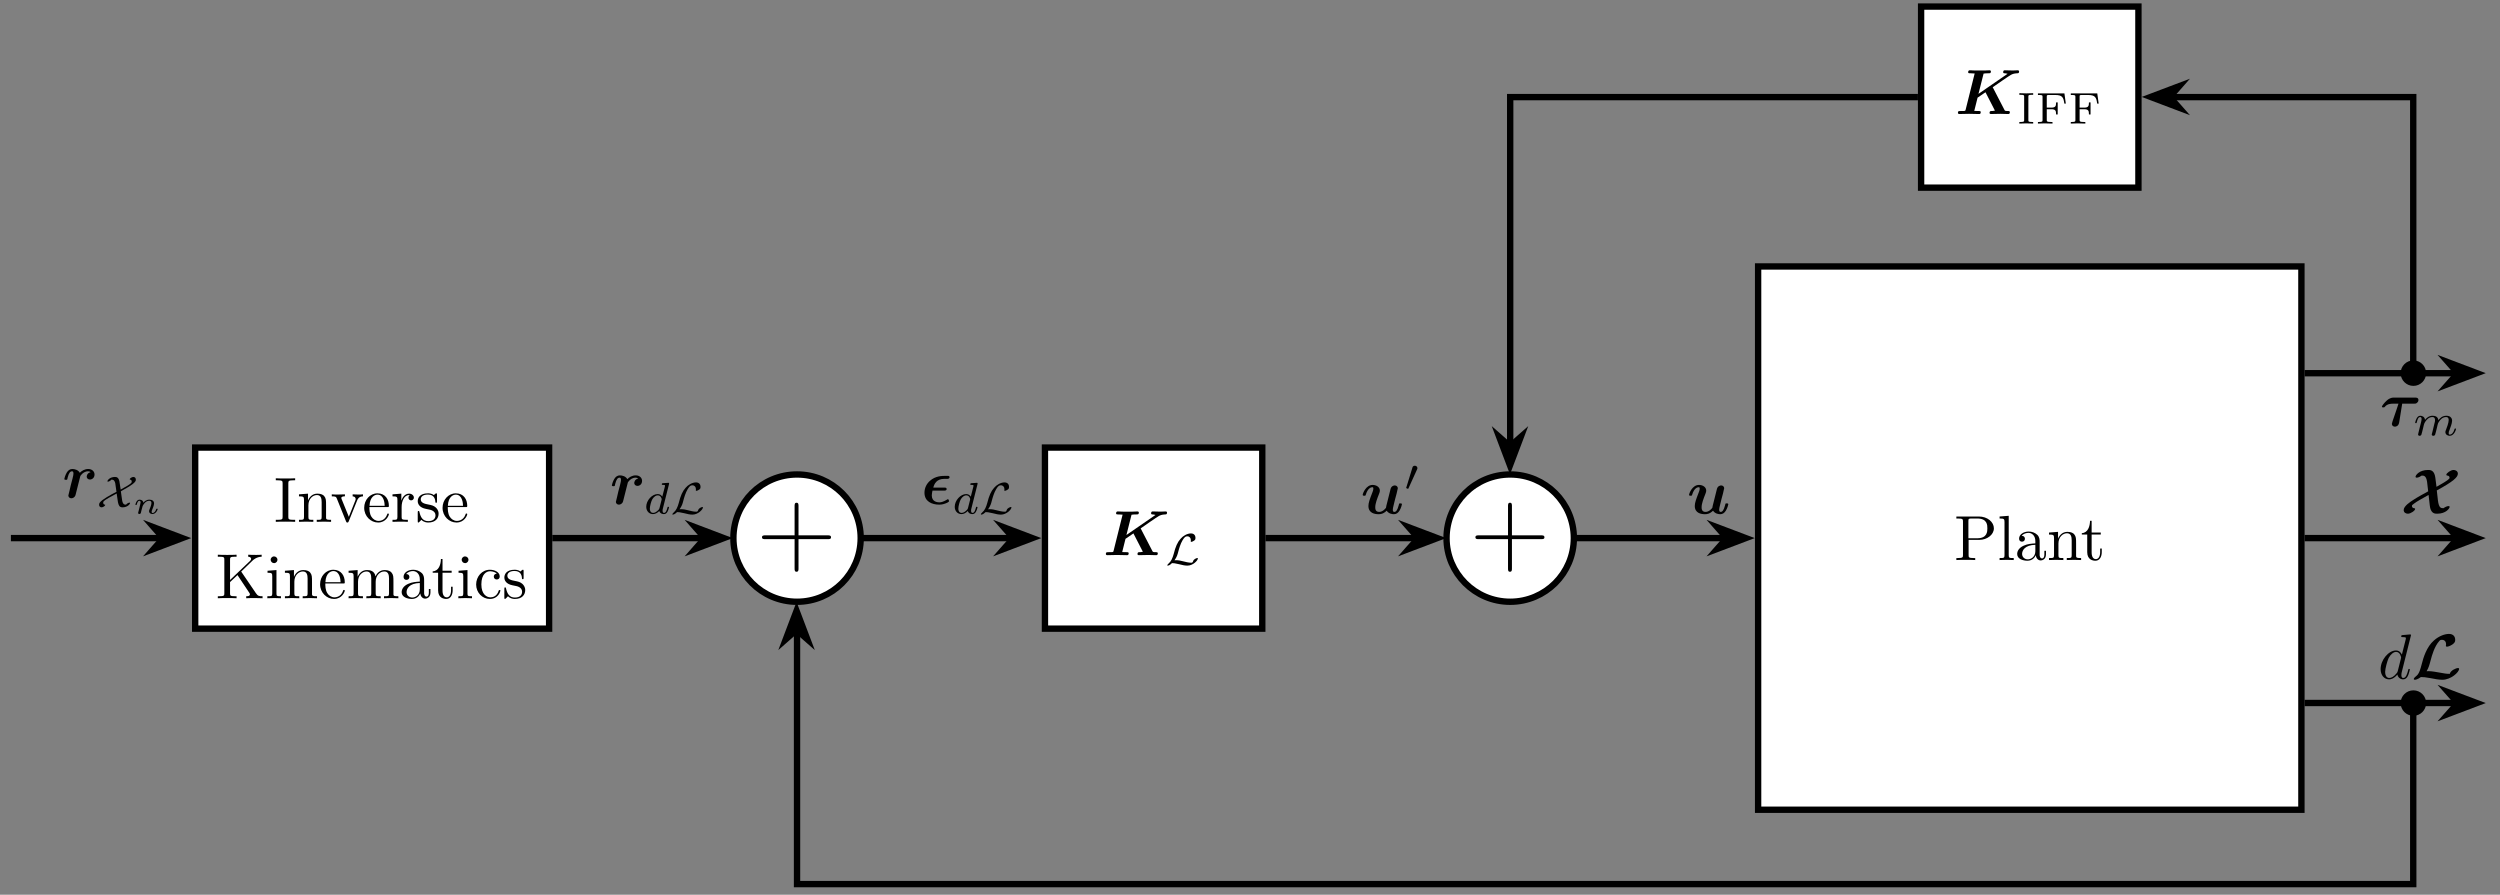 <?xml version="1.0" encoding="UTF-8"?>
<svg xmlns="http://www.w3.org/2000/svg" xmlns:xlink="http://www.w3.org/1999/xlink" width="389.372pt" height="139.354pt" viewBox="0 0 389.372 139.354" version="1.2">
<rect x="0" y="0" width="389.372" height="139.354" fill="#808080" stroke="none"/>
<defs>
<g>
<symbol overflow="visible" id="glyph0-0">
<path style="stroke:none;" d=""/>
</symbol>
<symbol overflow="visible" id="glyph0-1">
<path style="stroke:none;" d="M 6.188 -4.938 C 6.188 -5.906 5.203 -6.781 3.844 -6.781 L 0.344 -6.781 L 0.344 -6.469 L 0.578 -6.469 C 1.344 -6.469 1.375 -6.359 1.375 -6 L 1.375 -0.781 C 1.375 -0.422 1.344 -0.312 0.578 -0.312 L 0.344 -0.312 L 0.344 0 C 0.688 -0.031 1.422 -0.031 1.812 -0.031 C 2.188 -0.031 2.922 -0.031 3.281 0 L 3.281 -0.312 L 3.031 -0.312 C 2.266 -0.312 2.25 -0.422 2.25 -0.781 L 2.25 -3.141 L 3.922 -3.141 C 5.125 -3.141 6.188 -3.938 6.188 -4.938 Z M 5.172 -4.938 C 5.172 -4.469 5.172 -3.391 3.594 -3.391 L 2.219 -3.391 L 2.219 -6.078 C 2.219 -6.406 2.25 -6.469 2.703 -6.469 L 3.594 -6.469 C 5.172 -6.469 5.172 -5.422 5.172 -4.938 Z M 5.172 -4.938 "/>
</symbol>
<symbol overflow="visible" id="glyph0-2">
<path style="stroke:none;" d="M 2.531 0 L 2.531 -0.312 C 1.859 -0.312 1.75 -0.312 1.75 -0.75 L 1.75 -6.891 L 0.328 -6.781 L 0.328 -6.469 C 1.016 -6.469 1.094 -6.406 1.094 -5.906 L 1.094 -0.75 C 1.094 -0.312 0.984 -0.312 0.328 -0.312 L 0.328 0 L 1.422 -0.031 Z M 2.531 0 "/>
</symbol>
<symbol overflow="visible" id="glyph0-3">
<path style="stroke:none;" d="M 4.797 -0.891 L 4.797 -1.438 L 4.547 -1.438 L 4.547 -0.891 C 4.547 -0.312 4.297 -0.25 4.188 -0.25 C 3.859 -0.25 3.812 -0.688 3.812 -0.75 L 3.812 -2.734 C 3.812 -3.141 3.812 -3.531 3.469 -3.906 C 3.078 -4.281 2.578 -4.438 2.109 -4.438 C 1.297 -4.438 0.609 -3.984 0.609 -3.328 C 0.609 -3.031 0.797 -2.859 1.062 -2.859 C 1.344 -2.859 1.516 -3.062 1.516 -3.312 C 1.516 -3.438 1.469 -3.766 1.016 -3.766 C 1.281 -4.125 1.766 -4.234 2.078 -4.234 C 2.562 -4.234 3.141 -3.844 3.141 -2.953 L 3.141 -2.594 C 2.625 -2.562 1.938 -2.531 1.312 -2.234 C 0.562 -1.891 0.312 -1.375 0.312 -0.938 C 0.312 -0.141 1.281 0.109 1.906 0.109 C 2.562 0.109 3.016 -0.281 3.203 -0.75 C 3.25 -0.359 3.516 0.062 3.984 0.062 C 4.188 0.062 4.797 -0.078 4.797 -0.891 Z M 3.141 -1.391 C 3.141 -0.453 2.422 -0.109 1.969 -0.109 C 1.484 -0.109 1.078 -0.453 1.078 -0.953 C 1.078 -1.5 1.5 -2.328 3.141 -2.375 Z M 3.141 -1.391 "/>
</symbol>
<symbol overflow="visible" id="glyph0-4">
<path style="stroke:none;" d="M 5.312 0 L 5.312 -0.312 C 4.797 -0.312 4.547 -0.312 4.531 -0.609 L 4.531 -2.5 C 4.531 -3.359 4.531 -3.656 4.234 -4.016 C 4.094 -4.188 3.766 -4.391 3.188 -4.391 C 2.453 -4.391 2 -3.953 1.719 -3.344 L 1.719 -4.391 L 0.312 -4.281 L 0.312 -3.969 C 1.016 -3.969 1.094 -3.906 1.094 -3.406 L 1.094 -0.75 C 1.094 -0.312 0.984 -0.312 0.312 -0.312 L 0.312 0 L 1.438 -0.031 L 2.547 0 L 2.547 -0.312 C 1.891 -0.312 1.781 -0.312 1.781 -0.75 L 1.781 -2.578 C 1.781 -3.609 2.484 -4.172 3.109 -4.172 C 3.734 -4.172 3.844 -3.625 3.844 -3.062 L 3.844 -0.75 C 3.844 -0.312 3.734 -0.312 3.078 -0.312 L 3.078 0 L 4.203 -0.031 Z M 5.312 0 "/>
</symbol>
<symbol overflow="visible" id="glyph0-5">
<path style="stroke:none;" d="M 3.297 -1.234 L 3.297 -1.797 L 3.047 -1.797 L 3.047 -1.25 C 3.047 -0.516 2.75 -0.141 2.375 -0.141 C 1.719 -0.141 1.719 -1.047 1.719 -1.203 L 1.719 -3.969 L 3.141 -3.969 L 3.141 -4.281 L 1.719 -4.281 L 1.719 -6.109 L 1.469 -6.109 C 1.453 -5.281 1.156 -4.234 0.188 -4.188 L 0.188 -3.969 L 1.031 -3.969 L 1.031 -1.234 C 1.031 -0.016 1.953 0.109 2.312 0.109 C 3.016 0.109 3.297 -0.594 3.297 -1.234 Z M 3.297 -1.234 "/>
</symbol>
<symbol overflow="visible" id="glyph0-6">
<path style="stroke:none;" d="M 3.297 0 L 3.297 -0.312 L 3.047 -0.312 C 2.266 -0.312 2.234 -0.422 2.234 -0.781 L 2.234 -6 C 2.234 -6.359 2.266 -6.469 3.047 -6.469 L 3.297 -6.469 L 3.297 -6.781 C 2.953 -6.75 2.172 -6.75 1.797 -6.75 C 1.406 -6.75 0.625 -6.75 0.281 -6.781 L 0.281 -6.469 L 0.531 -6.469 C 1.312 -6.469 1.344 -6.359 1.344 -6 L 1.344 -0.781 C 1.344 -0.422 1.312 -0.312 0.531 -0.312 L 0.281 -0.312 L 0.281 0 C 0.625 -0.031 1.406 -0.031 1.781 -0.031 C 2.172 -0.031 2.953 -0.031 3.297 0 Z M 3.297 0 "/>
</symbol>
<symbol overflow="visible" id="glyph0-7">
<path style="stroke:none;" d="M 5.047 -3.969 L 5.047 -4.281 C 4.812 -4.25 4.531 -4.25 4.297 -4.25 L 3.438 -4.281 L 3.438 -3.969 C 3.797 -3.953 3.906 -3.734 3.906 -3.547 C 3.906 -3.453 3.891 -3.406 3.844 -3.297 L 2.844 -0.781 L 1.719 -3.547 C 1.672 -3.672 1.672 -3.703 1.672 -3.703 C 1.672 -3.969 2.047 -3.969 2.234 -3.969 L 2.234 -4.281 L 1.156 -4.25 C 0.891 -4.25 0.484 -4.25 0.188 -4.281 L 0.188 -3.969 C 0.812 -3.969 0.859 -3.906 0.984 -3.609 L 2.406 -0.078 C 2.469 0.062 2.484 0.109 2.625 0.109 C 2.75 0.109 2.781 0.016 2.828 -0.078 L 4.125 -3.297 C 4.219 -3.531 4.391 -3.953 5.047 -3.969 Z M 5.047 -3.969 "/>
</symbol>
<symbol overflow="visible" id="glyph0-8">
<path style="stroke:none;" d="M 4.125 -1.188 C 4.125 -1.281 4.031 -1.297 3.984 -1.297 C 3.906 -1.297 3.875 -1.234 3.859 -1.156 C 3.516 -0.141 2.625 -0.141 2.516 -0.141 C 2.031 -0.141 1.625 -0.438 1.406 -0.797 C 1.094 -1.281 1.094 -1.938 1.094 -2.297 L 3.875 -2.297 C 4.094 -2.297 4.125 -2.297 4.125 -2.5 C 4.125 -3.484 3.578 -4.438 2.344 -4.438 C 1.188 -4.438 0.281 -3.422 0.281 -2.188 C 0.281 -0.859 1.312 0.109 2.453 0.109 C 3.672 0.109 4.125 -0.984 4.125 -1.188 Z M 3.469 -2.5 L 1.109 -2.5 C 1.172 -3.984 2 -4.234 2.344 -4.234 C 3.359 -4.234 3.469 -2.891 3.469 -2.5 Z M 3.469 -2.5 "/>
</symbol>
<symbol overflow="visible" id="glyph0-9">
<path style="stroke:none;" d="M 3.609 -3.781 C 3.609 -4.094 3.297 -4.391 2.875 -4.391 C 2.156 -4.391 1.797 -3.719 1.656 -3.297 L 1.656 -4.391 L 0.281 -4.281 L 0.281 -3.969 C 0.969 -3.969 1.047 -3.906 1.047 -3.406 L 1.047 -0.75 C 1.047 -0.312 0.938 -0.312 0.281 -0.312 L 0.281 0 L 1.406 -0.031 C 1.812 -0.031 2.266 -0.031 2.672 0 L 2.672 -0.312 L 2.453 -0.312 C 1.719 -0.312 1.703 -0.422 1.703 -0.781 L 1.703 -2.297 C 1.703 -3.281 2.125 -4.172 2.875 -4.172 C 2.953 -4.172 2.969 -4.172 2.984 -4.156 C 2.953 -4.141 2.766 -4.031 2.766 -3.766 C 2.766 -3.5 2.969 -3.344 3.188 -3.344 C 3.359 -3.344 3.609 -3.469 3.609 -3.781 Z M 3.609 -3.781 "/>
</symbol>
<symbol overflow="visible" id="glyph0-10">
<path style="stroke:none;" d="M 3.578 -1.266 C 3.578 -1.797 3.281 -2.094 3.156 -2.219 C 2.828 -2.531 2.438 -2.609 2.031 -2.688 C 1.469 -2.797 0.797 -2.922 0.797 -3.5 C 0.797 -3.844 1.062 -4.25 1.922 -4.25 C 3 -4.25 3.062 -3.359 3.078 -3.062 C 3.078 -2.969 3.188 -2.969 3.188 -2.969 C 3.328 -2.969 3.328 -3.016 3.328 -3.203 L 3.328 -4.203 C 3.328 -4.375 3.328 -4.438 3.219 -4.438 C 3.172 -4.438 3.141 -4.438 3.016 -4.328 C 2.984 -4.281 2.891 -4.203 2.844 -4.172 C 2.469 -4.438 2.062 -4.438 1.922 -4.438 C 0.703 -4.438 0.328 -3.781 0.328 -3.219 C 0.328 -2.875 0.484 -2.594 0.75 -2.375 C 1.078 -2.125 1.344 -2.062 2.062 -1.922 C 2.281 -1.891 3.094 -1.719 3.094 -1.016 C 3.094 -0.5 2.75 -0.109 1.969 -0.109 C 1.141 -0.109 0.781 -0.672 0.594 -1.516 C 0.562 -1.641 0.562 -1.688 0.453 -1.688 C 0.328 -1.688 0.328 -1.625 0.328 -1.438 L 0.328 -0.125 C 0.328 0.047 0.328 0.109 0.438 0.109 C 0.484 0.109 0.5 0.094 0.688 -0.094 C 0.703 -0.109 0.703 -0.125 0.891 -0.312 C 1.312 0.094 1.766 0.109 1.969 0.109 C 3.109 0.109 3.578 -0.562 3.578 -1.266 Z M 3.578 -1.266 "/>
</symbol>
<symbol overflow="visible" id="glyph0-11">
<path style="stroke:none;" d="M 7.297 0 L 7.297 -0.312 C 6.766 -0.312 6.562 -0.344 6.266 -0.781 L 3.969 -4.156 L 5.75 -5.875 C 5.828 -5.953 6.359 -6.453 7.156 -6.469 L 7.156 -6.781 C 6.906 -6.75 6.594 -6.75 6.312 -6.75 C 5.969 -6.75 5.391 -6.75 5.062 -6.781 L 5.062 -6.469 C 5.453 -6.453 5.516 -6.234 5.516 -6.141 C 5.516 -5.984 5.422 -5.891 5.344 -5.812 L 2.234 -2.844 L 2.234 -6 C 2.234 -6.359 2.25 -6.469 3.016 -6.469 L 3.25 -6.469 L 3.25 -6.781 C 2.906 -6.75 2.172 -6.75 1.797 -6.75 C 1.422 -6.75 0.672 -6.75 0.328 -6.781 L 0.328 -6.469 L 0.562 -6.469 C 1.328 -6.469 1.344 -6.359 1.344 -6 L 1.344 -0.781 C 1.344 -0.422 1.328 -0.312 0.562 -0.312 L 0.328 -0.312 L 0.328 0 C 0.672 -0.031 1.406 -0.031 1.781 -0.031 C 2.156 -0.031 2.906 -0.031 3.25 0 L 3.25 -0.312 L 3.016 -0.312 C 2.25 -0.312 2.234 -0.422 2.234 -0.781 L 2.234 -2.516 L 3.391 -3.609 L 5.172 -0.938 C 5.234 -0.859 5.328 -0.719 5.328 -0.609 C 5.328 -0.312 4.938 -0.312 4.75 -0.312 L 4.75 0 C 5.094 -0.031 5.781 -0.031 6.156 -0.031 Z M 7.297 0 "/>
</symbol>
<symbol overflow="visible" id="glyph0-12">
<path style="stroke:none;" d="M 2.453 0 L 2.453 -0.312 C 1.797 -0.312 1.75 -0.359 1.75 -0.75 L 1.75 -4.391 L 0.359 -4.281 L 0.359 -3.969 C 1.016 -3.969 1.094 -3.906 1.094 -3.422 L 1.094 -0.75 C 1.094 -0.312 0.984 -0.312 0.328 -0.312 L 0.328 0 L 1.422 -0.031 C 1.766 -0.031 2.109 -0.016 2.453 0 Z M 1.906 -6 C 1.906 -6.266 1.672 -6.516 1.375 -6.516 C 1.047 -6.516 0.844 -6.234 0.844 -6 C 0.844 -5.719 1.078 -5.469 1.375 -5.469 C 1.703 -5.469 1.906 -5.75 1.906 -6 Z M 1.906 -6 "/>
</symbol>
<symbol overflow="visible" id="glyph0-13">
<path style="stroke:none;" d="M 8.062 0 L 8.062 -0.312 C 7.547 -0.312 7.297 -0.312 7.297 -0.609 L 7.297 -2.5 C 7.297 -3.359 7.297 -3.656 6.984 -4.016 C 6.844 -4.188 6.516 -4.391 5.938 -4.391 C 5.109 -4.391 4.672 -3.797 4.5 -3.406 C 4.359 -4.281 3.625 -4.391 3.188 -4.391 C 2.453 -4.391 2 -3.953 1.719 -3.344 L 1.719 -4.391 L 0.312 -4.281 L 0.312 -3.969 C 1.016 -3.969 1.094 -3.906 1.094 -3.406 L 1.094 -0.75 C 1.094 -0.312 0.984 -0.312 0.312 -0.312 L 0.312 0 L 1.438 -0.031 L 2.547 0 L 2.547 -0.312 C 1.891 -0.312 1.781 -0.312 1.781 -0.75 L 1.781 -2.578 C 1.781 -3.609 2.484 -4.172 3.109 -4.172 C 3.734 -4.172 3.844 -3.625 3.844 -3.062 L 3.844 -0.75 C 3.844 -0.312 3.734 -0.312 3.078 -0.312 L 3.078 0 L 4.203 -0.031 L 5.312 0 L 5.312 -0.312 C 4.641 -0.312 4.531 -0.312 4.531 -0.75 L 4.531 -2.578 C 4.531 -3.609 5.234 -4.172 5.875 -4.172 C 6.5 -4.172 6.609 -3.625 6.609 -3.062 L 6.609 -0.75 C 6.609 -0.312 6.5 -0.312 5.828 -0.312 L 5.828 0 L 6.953 -0.031 Z M 8.062 0 "/>
</symbol>
<symbol overflow="visible" id="glyph0-14">
<path style="stroke:none;" d="M 4.125 -1.188 C 4.125 -1.281 4.016 -1.281 3.984 -1.281 C 3.906 -1.281 3.875 -1.234 3.859 -1.188 C 3.578 -0.266 2.922 -0.141 2.562 -0.141 C 2.031 -0.141 1.156 -0.562 1.156 -2.156 C 1.156 -3.781 1.969 -4.203 2.5 -4.203 C 2.594 -4.203 3.219 -4.188 3.562 -3.828 C 3.156 -3.797 3.094 -3.5 3.094 -3.375 C 3.094 -3.109 3.281 -2.922 3.547 -2.922 C 3.812 -2.922 4.016 -3.078 4.016 -3.391 C 4.016 -4.062 3.25 -4.438 2.484 -4.438 C 1.25 -4.438 0.344 -3.375 0.344 -2.141 C 0.344 -0.875 1.312 0.109 2.469 0.109 C 3.797 0.109 4.125 -1.078 4.125 -1.188 Z M 4.125 -1.188 "/>
</symbol>
<symbol overflow="visible" id="glyph1-0">
<path style="stroke:none;" d=""/>
</symbol>
<symbol overflow="visible" id="glyph1-1">
<path style="stroke:none;" d="M 5.844 -4.172 C 6.516 -4.641 8.328 -5.906 8.672 -6.094 C 8.906 -6.219 9.109 -6.312 9.609 -6.344 C 9.797 -6.344 9.953 -6.344 9.953 -6.625 C 9.953 -6.719 9.875 -6.812 9.766 -6.812 C 9.531 -6.812 9.234 -6.781 8.984 -6.781 C 8.578 -6.781 8.141 -6.812 7.734 -6.812 C 7.656 -6.812 7.469 -6.812 7.469 -6.516 C 7.469 -6.344 7.641 -6.344 7.703 -6.344 C 7.781 -6.344 7.984 -6.328 8.156 -6.266 L 3.625 -3.141 L 4.422 -6.297 C 4.641 -6.344 4.984 -6.344 5.094 -6.344 C 5.219 -6.344 5.422 -6.344 5.453 -6.375 C 5.562 -6.438 5.562 -6.625 5.562 -6.625 C 5.562 -6.75 5.469 -6.812 5.344 -6.812 C 5.094 -6.812 4.844 -6.781 4.594 -6.781 C 4.344 -6.781 4.094 -6.781 3.844 -6.781 C 3.594 -6.781 3.328 -6.781 3.078 -6.781 C 2.828 -6.781 2.562 -6.812 2.297 -6.812 C 2.219 -6.812 2.016 -6.812 2.016 -6.516 C 2.016 -6.344 2.141 -6.344 2.438 -6.344 C 2.641 -6.344 2.828 -6.328 3.031 -6.312 L 1.625 -0.672 C 1.578 -0.5 1.562 -0.5 1.391 -0.469 C 1.219 -0.469 1.016 -0.469 0.859 -0.469 C 0.609 -0.469 0.578 -0.469 0.547 -0.453 C 0.422 -0.375 0.422 -0.219 0.422 -0.172 C 0.422 -0.156 0.438 0 0.641 0 C 0.891 0 1.156 -0.016 1.406 -0.016 C 1.641 -0.016 1.906 -0.031 2.156 -0.031 C 2.406 -0.031 2.672 -0.016 2.922 -0.016 C 3.172 -0.016 3.438 0 3.688 0 C 3.797 0 3.859 0 3.922 -0.062 C 3.953 -0.125 3.984 -0.266 3.984 -0.281 C 3.984 -0.469 3.844 -0.469 3.578 -0.469 C 3.359 -0.469 3.172 -0.469 2.969 -0.484 L 3.484 -2.547 L 4.719 -3.391 L 6.188 -0.531 C 6 -0.469 5.688 -0.469 5.656 -0.469 C 5.531 -0.469 5.469 -0.469 5.406 -0.391 C 5.375 -0.344 5.344 -0.203 5.344 -0.172 C 5.344 -0.172 5.344 0 5.562 0 C 5.891 0 6.703 -0.031 7.031 -0.031 C 7.234 -0.031 7.453 -0.016 7.656 -0.016 C 7.859 -0.016 8.062 0 8.25 0 C 8.328 0 8.516 0 8.516 -0.281 C 8.516 -0.469 8.359 -0.469 8.203 -0.469 C 7.75 -0.469 7.734 -0.5 7.656 -0.672 Z M 5.844 -4.172 "/>
</symbol>
<symbol overflow="visible" id="glyph1-2">
<path style="stroke:none;" d="M 3.469 -3.453 L 5.297 -3.453 C 5.5 -3.453 5.641 -3.453 5.797 -3.609 C 6 -3.766 6 -4 6 -4.016 C 6 -4.406 5.641 -4.406 5.469 -4.406 L 2.203 -4.406 C 2 -4.406 1.562 -4.406 1.047 -3.922 C 0.688 -3.609 0.312 -3.109 0.312 -3 C 0.312 -2.875 0.422 -2.875 0.531 -2.875 C 0.688 -2.875 0.688 -2.875 0.781 -2.984 C 1.156 -3.453 1.812 -3.453 2 -3.453 L 2.891 -3.453 L 2.547 -2.406 C 2.453 -2.156 2.234 -1.516 2.156 -1.266 C 2.047 -0.953 1.859 -0.422 1.859 -0.312 C 1.859 -0.047 2.078 0.125 2.328 0.125 C 2.391 0.125 2.891 0.125 3 -0.531 Z M 3.469 -3.453 "/>
</symbol>
<symbol overflow="visible" id="glyph1-3">
<path style="stroke:none;" d="M 5.594 -3.141 C 5.656 -3.422 5.781 -3.906 5.781 -3.969 C 5.781 -4.172 5.609 -4.406 5.312 -4.406 C 5.156 -4.406 4.781 -4.312 4.656 -3.875 C 4.609 -3.734 4.172 -1.938 4.094 -1.625 C 4.031 -1.391 3.953 -1.094 3.938 -0.922 C 3.766 -0.688 3.375 -0.281 2.875 -0.281 C 2.281 -0.281 2.266 -0.781 2.266 -1 C 2.266 -1.609 2.578 -2.375 2.859 -3.094 C 2.953 -3.359 2.984 -3.422 2.984 -3.594 C 2.984 -4.172 2.406 -4.484 1.859 -4.484 C 0.812 -4.484 0.312 -3.141 0.312 -2.938 C 0.312 -2.797 0.469 -2.797 0.562 -2.797 C 0.672 -2.797 0.75 -2.797 0.781 -2.922 C 1.109 -4.031 1.641 -4.125 1.812 -4.125 C 1.875 -4.125 1.969 -4.125 1.969 -3.922 C 1.969 -3.688 1.859 -3.406 1.812 -3.297 C 1.406 -2.25 1.203 -1.703 1.203 -1.203 C 1.203 -0.078 2.203 0.078 2.781 0.078 C 3.078 0.078 3.516 0.047 4.047 -0.469 C 4.359 0.016 4.938 0.078 5.172 0.078 C 5.547 0.078 5.828 -0.125 6.047 -0.484 C 6.297 -0.891 6.422 -1.422 6.422 -1.469 C 6.422 -1.609 6.266 -1.609 6.188 -1.609 C 6.078 -1.609 6.031 -1.609 5.984 -1.562 C 5.969 -1.531 5.969 -1.516 5.906 -1.266 C 5.703 -0.5 5.484 -0.281 5.234 -0.281 C 5.078 -0.281 5 -0.375 5 -0.641 C 5 -0.812 5.047 -0.969 5.141 -1.375 C 5.203 -1.641 5.312 -2.047 5.359 -2.266 Z M 5.594 -3.141 "/>
</symbol>
<symbol overflow="visible" id="glyph1-4">
<path style="stroke:none;" d="M 3.562 -2.109 C 3.703 -2.109 3.953 -2.109 3.953 -2.359 C 3.953 -2.578 3.766 -2.578 3.578 -2.578 L 1.875 -2.578 C 2.031 -3.188 2.406 -3.938 3.578 -3.938 L 4 -3.938 C 4.141 -3.938 4.406 -3.938 4.406 -4.203 C 4.406 -4.281 4.359 -4.391 4.203 -4.406 L 3.797 -4.406 C 3.25 -4.406 2.203 -4.406 1.344 -3.625 C 0.875 -3.219 0.5 -2.562 0.5 -1.781 C 0.5 -0.422 1.641 0.078 2.797 0.078 C 2.938 0.078 3.266 0.078 3.734 -0.094 C 3.766 -0.094 4.328 -0.312 4.328 -0.469 C 4.328 -0.578 4.266 -0.766 4.141 -0.766 C 4.094 -0.766 4.078 -0.766 3.984 -0.688 C 3.391 -0.344 3.078 -0.281 2.828 -0.281 C 2.578 -0.281 1.641 -0.328 1.641 -1.359 C 1.641 -1.625 1.703 -1.859 1.75 -2.109 Z M 3.562 -2.109 "/>
</symbol>
<symbol overflow="visible" id="glyph1-5">
<path style="stroke:none;" d="M 4.406 -3.984 C 3.859 -3.875 3.797 -3.391 3.797 -3.297 C 3.797 -3.078 3.969 -2.844 4.297 -2.844 C 4.641 -2.844 5.016 -3.109 5.016 -3.625 C 5.016 -4.078 4.656 -4.484 4.031 -4.484 C 3.484 -4.484 3.016 -4.203 2.719 -3.891 C 2.484 -4.344 1.922 -4.484 1.562 -4.484 C 1.188 -4.484 0.906 -4.281 0.688 -3.922 C 0.453 -3.531 0.312 -3 0.312 -2.938 C 0.312 -2.797 0.469 -2.797 0.562 -2.797 C 0.672 -2.797 0.703 -2.797 0.75 -2.844 C 0.781 -2.875 0.781 -2.891 0.828 -3.141 C 1.016 -3.891 1.234 -4.125 1.516 -4.125 C 1.656 -4.125 1.734 -4.031 1.734 -3.766 C 1.734 -3.594 1.703 -3.484 1.594 -3.016 C 1.547 -2.844 1.391 -2.188 1.312 -1.938 C 1.281 -1.75 1.172 -1.312 1.125 -1.125 C 1.062 -0.875 0.938 -0.422 0.938 -0.359 C 0.938 -0.156 1.094 0.078 1.406 0.078 C 1.609 0.078 1.953 -0.047 2.062 -0.453 C 2.078 -0.469 2.75 -3.172 2.766 -3.234 C 2.797 -3.391 2.797 -3.406 2.922 -3.547 C 3.156 -3.844 3.516 -4.125 4.016 -4.125 C 4.266 -4.125 4.375 -4.016 4.406 -3.984 Z M 4.406 -3.984 "/>
</symbol>
<symbol overflow="visible" id="glyph2-0">
<path style="stroke:none;" d=""/>
</symbol>
<symbol overflow="visible" id="glyph2-1">
<path style="stroke:none;" d="M 2.516 0 L 2.516 -0.25 L 2.328 -0.25 C 1.766 -0.25 1.766 -0.328 1.766 -0.562 L 1.766 -4.172 C 1.766 -4.406 1.766 -4.484 2.328 -4.484 L 2.516 -4.484 L 2.516 -4.734 L 1.438 -4.703 L 0.359 -4.734 L 0.359 -4.484 L 0.531 -4.484 C 1.109 -4.484 1.109 -4.406 1.109 -4.172 L 1.109 -0.562 C 1.109 -0.328 1.109 -0.25 0.531 -0.25 L 0.359 -0.25 L 0.359 0 L 1.422 -0.031 Z M 2.516 0 "/>
</symbol>
<symbol overflow="visible" id="glyph2-2">
<path style="stroke:none;" d="M 4.734 -3.109 L 4.516 -4.703 L 0.391 -4.703 L 0.391 -4.453 L 0.562 -4.453 C 1.094 -4.453 1.109 -4.391 1.109 -4.156 L 1.109 -0.562 C 1.109 -0.328 1.094 -0.25 0.562 -0.25 L 0.391 -0.25 L 0.391 0 L 1.438 -0.031 L 2.656 0 L 2.656 -0.25 L 2.422 -0.25 C 1.766 -0.25 1.766 -0.344 1.766 -0.562 L 1.766 -2.234 L 2.438 -2.234 C 3.125 -2.234 3.219 -2.031 3.219 -1.422 L 3.469 -1.422 L 3.469 -3.297 L 3.219 -3.297 C 3.219 -2.703 3.125 -2.484 2.438 -2.484 L 1.766 -2.484 L 1.766 -4.188 C 1.766 -4.406 1.766 -4.453 2.094 -4.453 L 3.062 -4.453 C 4.188 -4.453 4.375 -4.094 4.5 -3.109 Z M 4.734 -3.109 "/>
</symbol>
<symbol overflow="visible" id="glyph3-0">
<path style="stroke:none;" d=""/>
</symbol>
<symbol overflow="visible" id="glyph3-1">
<path style="stroke:none;" d="M 11.531 -4.266 C 11.531 -4.578 11.266 -4.578 11 -4.578 L 6.469 -4.578 L 6.469 -9.125 C 6.469 -9.359 6.469 -9.656 6.172 -9.656 C 5.859 -9.656 5.859 -9.375 5.859 -9.125 L 5.859 -4.578 L 1.312 -4.578 C 1.078 -4.578 0.781 -4.578 0.781 -4.281 C 0.781 -3.984 1.062 -3.984 1.312 -3.984 L 5.859 -3.984 L 5.859 0.562 C 5.859 0.812 5.859 1.094 6.156 1.094 C 6.469 1.094 6.469 0.828 6.469 0.562 L 6.469 -3.984 L 11 -3.984 C 11.25 -3.984 11.531 -3.984 11.531 -4.266 Z M 11.531 -4.266 "/>
</symbol>
<symbol overflow="visible" id="glyph4-0">
<path style="stroke:none;" d=""/>
</symbol>
<symbol overflow="visible" id="glyph4-1">
<path style="stroke:none;" d="M 5.125 -0.984 C 5.125 -1.016 5.094 -1.047 5.047 -1.047 C 4.938 -1.047 4.5 -0.875 4.406 -0.609 C 4.312 -0.312 4.219 -0.312 4.062 -0.312 C 3.688 -0.312 3.188 -0.438 2.828 -0.531 C 2.484 -0.625 2.109 -0.703 1.734 -0.703 C 1.719 -0.703 1.578 -0.703 1.484 -0.688 C 1.859 -1.234 1.953 -1.562 2.062 -2 C 2.203 -2.531 2.406 -3.25 2.75 -3.828 C 3.078 -4.375 3.25 -4.422 3.484 -4.422 C 3.812 -4.422 4.031 -4.172 4.031 -3.828 C 4.031 -3.719 4.016 -3.641 4.016 -3.625 C 4.016 -3.578 4.031 -3.562 4.094 -3.562 C 4.125 -3.562 4.281 -3.578 4.531 -3.75 C 4.688 -3.859 4.75 -3.922 4.75 -4.203 C 4.75 -4.453 4.609 -4.875 4.047 -4.875 C 3.438 -4.875 2.781 -4.469 2.422 -4.031 C 1.953 -3.516 1.641 -2.812 1.359 -1.672 C 1.188 -1.031 0.938 -0.5 0.609 -0.234 C 0.547 -0.172 0.359 0 0.359 0.094 C 0.359 0.141 0.422 0.141 0.438 0.141 C 0.688 0.141 1 -0.156 1.094 -0.25 C 1.297 -0.25 1.562 -0.234 2.203 -0.078 C 2.734 0.062 3.109 0.141 3.5 0.141 C 4.359 0.141 5.125 -0.656 5.125 -0.984 Z M 5.125 -0.984 "/>
</symbol>
<symbol overflow="visible" id="glyph4-2">
<path style="stroke:none;" d="M 2.078 -3.5 C 2.078 -3.719 1.891 -3.875 1.672 -3.875 C 1.391 -3.875 1.312 -3.656 1.297 -3.562 L 0.375 -0.562 L 0.328 -0.438 C 0.328 -0.359 0.547 -0.281 0.609 -0.281 C 0.656 -0.281 0.688 -0.312 0.703 -0.391 L 2.016 -3.281 C 2.047 -3.344 2.078 -3.406 2.078 -3.5 Z M 2.078 -3.5 "/>
</symbol>
<symbol overflow="visible" id="glyph4-3">
<path style="stroke:none;" d="M 5.312 -0.688 C 5.312 -0.734 5.25 -0.734 5.219 -0.734 C 5.109 -0.734 4.828 -0.625 4.688 -0.422 C 4.453 -0.422 4.203 -0.422 4.078 -1.047 L 3.875 -2.469 C 3.875 -2.484 3.875 -2.5 3.906 -2.516 L 4.141 -2.656 C 6.203 -3.781 6.203 -4.094 6.203 -4.328 C 6.203 -4.531 6.094 -4.734 5.812 -4.734 C 5.594 -4.734 5.25 -4.5 5.25 -4.375 C 5.25 -4.328 5.281 -4.328 5.328 -4.312 C 5.516 -4.297 5.562 -4.141 5.562 -4.016 C 5.562 -3.859 5.562 -3.781 4.938 -3.391 C 4.797 -3.297 4.656 -3.219 3.844 -2.766 C 3.75 -3.281 3.688 -3.844 3.641 -4.078 C 3.5 -4.641 3.25 -4.734 2.953 -4.734 C 2.172 -4.734 1.781 -4.234 1.781 -4.062 C 1.781 -4 1.828 -4 1.859 -4 C 1.984 -4 2.266 -4.125 2.391 -4.312 C 2.625 -4.312 2.859 -4.312 3 -3.75 L 3.188 -2.422 C 2.781 -2.219 2.062 -1.828 1.641 -1.562 C 0.547 -0.891 0.484 -0.625 0.484 -0.406 C 0.484 -0.203 0.594 0 0.875 0 C 1.094 0 1.438 -0.234 1.438 -0.375 C 1.438 -0.422 1.391 -0.422 1.359 -0.422 C 1.203 -0.438 1.125 -0.562 1.125 -0.734 C 1.125 -0.875 1.125 -0.984 1.984 -1.484 L 3.219 -2.156 C 3.312 -1.609 3.391 -0.922 3.422 -0.781 C 3.531 -0.312 3.641 0 4.141 0 C 4.891 0 5.312 -0.5 5.312 -0.688 Z M 5.312 -0.688 "/>
</symbol>
<symbol overflow="visible" id="glyph5-0">
<path style="stroke:none;" d=""/>
</symbol>
<symbol overflow="visible" id="glyph5-1">
<path style="stroke:none;" d="M 6.688 -0.984 C 6.688 -1.078 6.609 -1.078 6.578 -1.078 C 6.484 -1.078 6.484 -1.047 6.453 -0.969 C 6.297 -0.406 6 -0.125 5.719 -0.125 C 5.578 -0.125 5.547 -0.219 5.547 -0.375 C 5.547 -0.531 5.578 -0.625 5.703 -0.922 C 5.781 -1.141 6.078 -1.875 6.078 -2.266 C 6.078 -2.375 6.078 -2.672 5.812 -2.875 C 5.703 -2.969 5.5 -3.062 5.172 -3.062 C 4.547 -3.062 4.156 -2.656 3.938 -2.359 C 3.891 -2.953 3.391 -3.062 3.031 -3.062 C 2.469 -3.062 2.078 -2.703 1.859 -2.422 C 1.812 -2.906 1.406 -3.062 1.125 -3.062 C 0.828 -3.062 0.672 -2.844 0.578 -2.688 C 0.422 -2.422 0.328 -2.031 0.328 -2 C 0.328 -1.906 0.422 -1.906 0.438 -1.906 C 0.547 -1.906 0.547 -1.922 0.594 -2.109 C 0.703 -2.531 0.828 -2.859 1.109 -2.859 C 1.281 -2.859 1.328 -2.719 1.328 -2.531 C 1.328 -2.391 1.266 -2.141 1.219 -1.953 L 1.062 -1.328 L 0.844 -0.438 C 0.812 -0.344 0.781 -0.172 0.781 -0.156 C 0.781 0 0.906 0.062 1.016 0.062 C 1.141 0.062 1.25 -0.016 1.281 -0.078 C 1.312 -0.141 1.375 -0.375 1.406 -0.516 L 1.562 -1.141 C 1.609 -1.297 1.641 -1.438 1.672 -1.609 C 1.75 -1.891 1.766 -1.938 1.969 -2.234 C 2.172 -2.5 2.484 -2.859 3.016 -2.859 C 3.406 -2.859 3.422 -2.516 3.422 -2.375 C 3.422 -2.203 3.406 -2.109 3.297 -1.734 L 3.016 -0.562 C 2.969 -0.422 2.906 -0.188 2.906 -0.156 C 2.906 0 3.031 0.062 3.156 0.062 C 3.281 0.062 3.391 -0.016 3.422 -0.078 C 3.453 -0.141 3.516 -0.375 3.547 -0.516 L 3.703 -1.141 C 3.734 -1.297 3.781 -1.438 3.812 -1.609 C 3.891 -1.906 3.891 -1.922 4.031 -2.125 C 4.25 -2.469 4.594 -2.859 5.141 -2.859 C 5.531 -2.859 5.547 -2.547 5.547 -2.375 C 5.547 -1.969 5.25 -1.188 5.141 -0.906 C 5.062 -0.703 5.031 -0.641 5.031 -0.531 C 5.031 -0.156 5.344 0.062 5.703 0.062 C 6.391 0.062 6.688 -0.891 6.688 -0.984 Z M 6.688 -0.984 "/>
</symbol>
<symbol overflow="visible" id="glyph5-2">
<path style="stroke:none;" d="M 3.969 -0.984 C 3.969 -1.078 3.875 -1.078 3.844 -1.078 C 3.75 -1.078 3.75 -1.047 3.703 -0.875 C 3.609 -0.531 3.484 -0.125 3.188 -0.125 C 3.016 -0.125 2.969 -0.281 2.969 -0.469 C 2.969 -0.594 2.969 -0.656 3 -0.75 L 3.969 -4.609 C 3.969 -4.625 3.984 -4.719 3.984 -4.719 C 3.984 -4.75 3.969 -4.812 3.875 -4.812 C 3.734 -4.812 3.156 -4.766 2.984 -4.75 C 2.938 -4.734 2.844 -4.734 2.844 -4.578 C 2.844 -4.484 2.938 -4.484 3.016 -4.484 C 3.344 -4.484 3.344 -4.438 3.344 -4.391 C 3.344 -4.344 3.344 -4.297 3.328 -4.234 L 2.922 -2.656 C 2.781 -2.875 2.547 -3.062 2.219 -3.062 C 1.328 -3.062 0.422 -2.078 0.422 -1.078 C 0.422 -0.406 0.875 0.062 1.469 0.062 C 1.844 0.062 2.172 -0.141 2.453 -0.422 C 2.594 0 2.984 0.062 3.172 0.062 C 3.422 0.062 3.594 -0.078 3.719 -0.297 C 3.875 -0.562 3.969 -0.969 3.969 -0.984 Z M 2.812 -2.172 L 2.484 -0.875 C 2.438 -0.672 2.281 -0.531 2.125 -0.406 C 2.062 -0.344 1.797 -0.125 1.484 -0.125 C 1.234 -0.125 0.984 -0.312 0.984 -0.797 C 0.984 -1.172 1.188 -1.922 1.344 -2.203 C 1.672 -2.766 2.016 -2.859 2.219 -2.859 C 2.703 -2.859 2.828 -2.344 2.828 -2.266 C 2.828 -2.234 2.812 -2.188 2.812 -2.172 Z M 2.812 -2.172 "/>
</symbol>
<symbol overflow="visible" id="glyph6-0">
<path style="stroke:none;" d=""/>
</symbol>
<symbol overflow="visible" id="glyph6-1">
<path style="stroke:none;" d="M 4.938 -1.422 C 4.938 -1.516 4.859 -1.516 4.828 -1.516 C 4.719 -1.516 4.719 -1.484 4.688 -1.344 C 4.516 -0.688 4.328 -0.109 3.922 -0.109 C 3.656 -0.109 3.625 -0.359 3.625 -0.562 C 3.625 -0.797 3.656 -0.875 3.688 -1.047 L 5.125 -6.781 C 5.125 -6.781 5.125 -6.891 4.984 -6.891 C 4.844 -6.891 3.906 -6.797 3.734 -6.781 C 3.656 -6.766 3.594 -6.719 3.594 -6.594 C 3.594 -6.469 3.688 -6.469 3.828 -6.469 C 4.312 -6.469 4.328 -6.406 4.328 -6.297 L 4.297 -6.109 L 3.703 -3.75 C 3.516 -4.125 3.234 -4.391 2.781 -4.391 C 1.625 -4.391 0.391 -2.922 0.391 -1.484 C 0.391 -0.547 0.938 0.109 1.719 0.109 C 1.922 0.109 2.406 0.062 3 -0.641 C 3.078 -0.219 3.438 0.109 3.906 0.109 C 4.25 0.109 4.484 -0.125 4.641 -0.438 C 4.812 -0.797 4.938 -1.422 4.938 -1.422 Z M 3.547 -3.125 L 3.062 -1.188 C 3 -1 3 -0.984 2.859 -0.812 C 2.422 -0.266 2.016 -0.109 1.734 -0.109 C 1.234 -0.109 1.094 -0.656 1.094 -1.047 C 1.094 -1.531 1.422 -2.766 1.641 -3.219 C 1.953 -3.797 2.406 -4.172 2.797 -4.172 C 3.438 -4.172 3.578 -3.359 3.578 -3.297 C 3.578 -3.234 3.562 -3.172 3.547 -3.125 Z M 3.547 -3.125 "/>
</symbol>
<symbol overflow="visible" id="glyph7-0">
<path style="stroke:none;" d=""/>
</symbol>
<symbol overflow="visible" id="glyph7-1">
<path style="stroke:none;" d="M 7.453 -1.531 C 7.453 -1.641 7.328 -1.656 7.281 -1.656 C 6.969 -1.656 6.109 -1.266 6 -0.75 C 5.516 -0.75 5.172 -0.797 4.375 -0.953 C 4.016 -1.016 3.219 -1.172 2.656 -1.172 C 2.578 -1.172 2.469 -1.172 2.391 -1.156 C 2.719 -1.719 2.844 -2.188 3.016 -2.844 C 3.219 -3.625 3.609 -5.016 4.359 -5.859 C 4.5 -6 4.531 -6.047 4.797 -6.047 C 5.25 -6.047 5.422 -5.688 5.422 -5.375 C 5.422 -5.266 5.391 -5.156 5.391 -5.109 C 5.391 -5 5.516 -4.984 5.562 -4.984 C 5.703 -4.984 6 -5.062 6.391 -5.312 C 6.781 -5.594 6.844 -5.766 6.844 -6.047 C 6.844 -6.562 6.531 -6.969 5.875 -6.969 C 5.25 -6.969 4.344 -6.672 3.531 -5.953 C 2.391 -4.953 1.891 -3.312 1.609 -2.188 C 1.453 -1.594 1.25 -0.781 0.828 -0.453 C 0.719 -0.359 0.391 -0.109 0.391 0.047 C 0.391 0.156 0.5 0.172 0.562 0.172 C 0.641 0.172 0.938 0.156 1.5 -0.25 C 1.859 -0.25 2.203 -0.234 3.109 -0.062 C 3.547 0.031 4.281 0.172 4.844 0.172 C 6.172 0.172 7.453 -1 7.453 -1.531 Z M 7.453 -1.531 "/>
</symbol>
<symbol overflow="visible" id="glyph7-2">
<path style="stroke:none;" d="M 7.719 -1.062 C 7.719 -1.172 7.609 -1.188 7.547 -1.188 C 7.375 -1.188 7.047 -1.078 6.766 -0.859 C 6.375 -0.859 6.047 -0.859 5.891 -2.094 L 5.719 -3.625 C 8.344 -5.047 9 -5.703 9 -6.234 C 9 -6.641 8.625 -6.812 8.328 -6.812 C 7.891 -6.812 7.203 -6.312 7.203 -6.078 C 7.203 -6.016 7.219 -5.953 7.375 -5.938 C 7.688 -5.906 7.703 -5.672 7.703 -5.609 C 7.703 -5.5 7.672 -5.438 7.438 -5.266 C 7.031 -4.953 6.312 -4.547 5.672 -4.188 C 5.531 -5.094 5.531 -5.578 5.406 -6.016 C 5.172 -6.812 4.656 -6.812 4.359 -6.812 C 3 -6.812 2.406 -6 2.406 -5.75 C 2.406 -5.641 2.531 -5.609 2.594 -5.609 C 2.594 -5.609 2.922 -5.609 3.359 -5.938 C 3.688 -5.938 4.062 -5.938 4.203 -4.969 L 4.375 -3.484 C 3.703 -3.109 2.781 -2.625 2.047 -2.141 C 1.609 -1.859 0.562 -1.188 0.562 -0.578 C 0.562 -0.172 0.906 0 1.219 0 C 1.656 0 2.344 -0.484 2.344 -0.734 C 2.344 -0.844 2.234 -0.859 2.156 -0.859 C 1.969 -0.891 1.844 -1.016 1.844 -1.203 C 1.844 -1.312 1.891 -1.375 2.156 -1.562 C 2.625 -1.922 3.375 -2.328 4.438 -2.922 C 4.641 -1.125 4.656 -1 4.688 -0.891 C 4.922 0 5.453 0 5.781 0 C 7.141 0 7.719 -0.828 7.719 -1.062 Z M 7.719 -1.062 "/>
</symbol>
<symbol overflow="visible" id="glyph8-0">
<path style="stroke:none;" d=""/>
</symbol>
<symbol overflow="visible" id="glyph8-1">
<path style="stroke:none;" d="M 3.922 -0.719 C 3.922 -0.781 3.828 -0.781 3.812 -0.781 C 3.734 -0.781 3.719 -0.766 3.688 -0.672 C 3.594 -0.375 3.375 -0.109 3.141 -0.109 C 3.016 -0.109 2.984 -0.188 2.984 -0.297 C 2.984 -0.406 3 -0.453 3.047 -0.562 C 3.141 -0.766 3.359 -1.328 3.359 -1.594 C 3.359 -1.969 3.094 -2.188 2.625 -2.188 C 2.172 -2.188 1.875 -1.922 1.688 -1.703 C 1.672 -2.109 1.266 -2.188 1.094 -2.188 C 0.594 -2.188 0.453 -1.422 0.453 -1.422 C 0.453 -1.359 0.531 -1.359 0.562 -1.359 C 0.641 -1.359 0.656 -1.375 0.672 -1.453 C 0.75 -1.734 0.859 -2.016 1.062 -2.016 C 1.234 -2.016 1.266 -1.859 1.266 -1.766 C 1.266 -1.688 1.219 -1.5 1.188 -1.375 L 1.078 -0.922 L 0.969 -0.484 C 0.938 -0.359 0.875 -0.141 0.875 -0.125 C 0.875 -0.016 0.969 0.047 1.062 0.047 C 1.141 0.047 1.25 0.016 1.297 -0.109 L 1.391 -0.5 C 1.562 -1.156 1.562 -1.172 1.578 -1.188 C 1.641 -1.328 2 -2.016 2.594 -2.016 C 2.844 -2.016 2.953 -1.891 2.953 -1.672 C 2.953 -1.375 2.734 -0.875 2.625 -0.594 C 2.594 -0.531 2.578 -0.469 2.578 -0.375 C 2.578 -0.125 2.828 0.047 3.109 0.047 C 3.641 0.047 3.922 -0.594 3.922 -0.719 Z M 3.922 -0.719 "/>
</symbol>
</g>
<clipPath id="clip1">
  <path d="M 367 42 L 388.16 42 L 388.16 74 L 367 74 Z M 367 42 "/>
</clipPath>
<clipPath id="clip2">
  <path d="M 367 93 L 388.16 93 L 388.16 126 L 367 126 Z M 367 93 "/>
</clipPath>
<clipPath id="clip3">
  <path d="M 123 97 L 377 97 L 377 138.711 L 123 138.711 Z M 123 97 "/>
</clipPath>
<clipPath id="clip4">
  <path d="M 367 68 L 388.16 68 L 388.16 100 L 367 100 Z M 367 68 "/>
</clipPath>
</defs>
<g id="surface1">
<path style="fill-rule:nonzero;fill:rgb(100%,100%,100%);fill-opacity:1;stroke-width:0.996;stroke-linecap:butt;stroke-linejoin:miter;stroke:rgb(0%,0%,0%);stroke-opacity:1;stroke-miterlimit:10;" d="M -42.521 -42.52 L 42.52 -42.52 L 42.52 42.521 L -42.521 42.521 Z M -42.521 -42.52 " transform="matrix(0.995,0,0,-0.995,316.133,83.809)"/>
<g style="fill:rgb(0%,0%,0%);fill-opacity:1;">
  <use xlink:href="#glyph0-1" x="304.357" y="87.226"/>
  <use xlink:href="#glyph0-2" x="311.106" y="87.226"/>
  <use xlink:href="#glyph0-3" x="313.861" y="87.226"/>
  <use xlink:href="#glyph0-4" x="318.819" y="87.226"/>
</g>
<g style="fill:rgb(0%,0%,0%);fill-opacity:1;">
  <use xlink:href="#glyph0-5" x="324.051" y="87.226"/>
</g>
<path style="fill-rule:nonzero;fill:rgb(100%,100%,100%);fill-opacity:1;stroke-width:0.996;stroke-linecap:butt;stroke-linejoin:miter;stroke:rgb(0%,0%,0%);stroke-opacity:1;stroke-miterlimit:10;" d="M -17.008 54.856 L 17.008 54.856 L 17.008 83.201 L -17.008 83.201 Z M -17.008 54.856 " transform="matrix(0.995,0,0,-0.995,316.133,83.809)"/>
<g style="fill:rgb(0%,0%,0%);fill-opacity:1;">
  <use xlink:href="#glyph1-1" x="304.52" y="17.759"/>
</g>
<g style="fill:rgb(0%,0%,0%);fill-opacity:1;">
  <use xlink:href="#glyph2-1" x="314.15" y="19.247"/>
  <use xlink:href="#glyph2-2" x="317.015" y="19.247"/>
  <use xlink:href="#glyph2-2" x="322.132" y="19.247"/>
</g>
<path style="fill-rule:nonzero;fill:rgb(100%,100%,100%);fill-opacity:1;stroke-width:0.996;stroke-linecap:butt;stroke-linejoin:miter;stroke:rgb(0%,0%,0%);stroke-opacity:1;stroke-miterlimit:10;" d="M -71.365 0.001 C -71.365 5.503 -75.827 9.961 -81.329 9.961 C -86.831 9.961 -91.293 5.503 -91.293 0.001 C -91.293 -5.501 -86.831 -9.963 -81.329 -9.963 C -75.827 -9.963 -71.365 -5.501 -71.365 0.001 Z M -71.365 0.001 " transform="matrix(0.995,0,0,-0.995,316.133,83.809)"/>
<g style="fill:rgb(0%,0%,0%);fill-opacity:1;">
  <use xlink:href="#glyph3-1" x="229.013" y="87.957"/>
</g>
<path style="fill-rule:nonzero;fill:rgb(100%,100%,100%);fill-opacity:1;stroke-width:0.996;stroke-linecap:butt;stroke-linejoin:miter;stroke:rgb(0%,0%,0%);stroke-opacity:1;stroke-miterlimit:10;" d="M -154.153 -14.174 L -120.137 -14.174 L -120.137 14.172 L -154.153 14.172 Z M -154.153 -14.174 " transform="matrix(0.995,0,0,-0.995,316.133,83.809)"/>
<g style="fill:rgb(0%,0%,0%);fill-opacity:1;">
  <use xlink:href="#glyph1-1" x="171.812" y="86.468"/>
</g>
<g style="fill:rgb(0%,0%,0%);fill-opacity:1;">
  <use xlink:href="#glyph4-1" x="181.443" y="87.955"/>
</g>
<path style="fill-rule:nonzero;fill:rgb(100%,100%,100%);fill-opacity:1;stroke-width:0.996;stroke-linecap:butt;stroke-linejoin:miter;stroke:rgb(0%,0%,0%);stroke-opacity:1;stroke-miterlimit:10;" d="M -182.997 0.001 C -182.997 5.503 -187.459 9.961 -192.961 9.961 C -198.463 9.961 -202.921 5.503 -202.921 0.001 C -202.921 -5.501 -198.463 -9.963 -192.961 -9.963 C -187.459 -9.963 -182.997 -5.501 -182.997 0.001 Z M -182.997 0.001 " transform="matrix(0.995,0,0,-0.995,316.133,83.809)"/>
<g style="fill:rgb(0%,0%,0%);fill-opacity:1;">
  <use xlink:href="#glyph3-1" x="117.898" y="87.957"/>
</g>
<path style="fill-rule:nonzero;fill:rgb(100%,100%,100%);fill-opacity:1;stroke-width:0.996;stroke-linecap:butt;stroke-linejoin:miter;stroke:rgb(0%,0%,0%);stroke-opacity:1;stroke-miterlimit:10;" d="M -287.169 -14.174 L -231.769 -14.174 L -231.769 14.172 L -287.169 14.172 Z M -287.169 -14.174 " transform="matrix(0.995,0,0,-0.995,316.133,83.809)"/>
<g style="fill:rgb(0%,0%,0%);fill-opacity:1;">
  <use xlink:href="#glyph0-6" x="42.673" y="81.275"/>
  <use xlink:href="#glyph0-4" x="46.254" y="81.275"/>
</g>
<g style="fill:rgb(0%,0%,0%);fill-opacity:1;">
  <use xlink:href="#glyph0-7" x="51.486" y="81.275"/>
</g>
<g style="fill:rgb(0%,0%,0%);fill-opacity:1;">
  <use xlink:href="#glyph0-8" x="56.442" y="81.275"/>
  <use xlink:href="#glyph0-9" x="60.85" y="81.275"/>
  <use xlink:href="#glyph0-10" x="64.734" y="81.275"/>
  <use xlink:href="#glyph0-8" x="68.646" y="81.275"/>
</g>
<g style="fill:rgb(0%,0%,0%);fill-opacity:1;">
  <use xlink:href="#glyph0-11" x="33.596" y="93.176"/>
  <use xlink:href="#glyph0-12" x="41.309" y="93.176"/>
  <use xlink:href="#glyph0-4" x="44.064" y="93.176"/>
  <use xlink:href="#glyph0-8" x="49.573" y="93.176"/>
  <use xlink:href="#glyph0-13" x="53.981" y="93.176"/>
  <use xlink:href="#glyph0-3" x="62.245" y="93.176"/>
  <use xlink:href="#glyph0-5" x="67.203" y="93.176"/>
  <use xlink:href="#glyph0-12" x="71.06" y="93.176"/>
  <use xlink:href="#glyph0-14" x="73.815" y="93.176"/>
  <use xlink:href="#glyph0-10" x="78.223" y="93.176"/>
</g>
<path style="fill:none;stroke-width:0.996;stroke-linecap:butt;stroke-linejoin:miter;stroke:rgb(0%,0%,0%);stroke-opacity:1;stroke-miterlimit:10;" d="M 43.019 25.811 L 66.734 25.811 " transform="matrix(0.995,0,0,-0.995,316.133,83.809)"/>
<path style=" stroke:none;fill-rule:nonzero;fill:rgb(0%,0%,0%);fill-opacity:1;" d="M 385.758 58.117 L 381.332 56.441 L 382.805 58.117 L 381.332 59.793 Z M 385.758 58.117 "/>
<g clip-path="url(#clip1)" clip-rule="nonzero">
<path style="fill:none;stroke-width:0.996;stroke-linecap:butt;stroke-linejoin:miter;stroke:rgb(0%,0%,0%);stroke-opacity:1;stroke-miterlimit:10;" d="M 6.054 0 L 1.608 1.684 L 3.088 0 L 1.608 -1.683 Z M 6.054 0 " transform="matrix(0.995,0,0,-0.995,379.731,58.117)"/>
</g>
<g style="fill:rgb(0%,0%,0%);fill-opacity:1;">
  <use xlink:href="#glyph1-2" x="370.669" y="66.327"/>
</g>
<g style="fill:rgb(0%,0%,0%);fill-opacity:1;">
  <use xlink:href="#glyph5-1" x="375.833" y="67.814"/>
</g>
<path style="fill:none;stroke-width:0.996;stroke-linecap:butt;stroke-linejoin:miter;stroke:rgb(0%,0%,0%);stroke-opacity:1;stroke-miterlimit:10;" d="M 60.027 25.811 L 60.027 69.03 L 22.141 69.03 " transform="matrix(0.995,0,0,-0.995,316.133,83.809)"/>
<path style="fill-rule:nonzero;fill:rgb(0%,0%,0%);fill-opacity:1;stroke-width:0.996;stroke-linecap:butt;stroke-linejoin:miter;stroke:rgb(0%,0%,0%);stroke-opacity:1;stroke-miterlimit:10;" d="M 6.055 -0.002 L 1.609 1.682 L 3.088 -0.002 L 1.609 -1.682 Z M 6.055 -0.002 " transform="matrix(-0.995,0,0,0.995,340.996,15.1)"/>
<path style=" stroke:none;fill-rule:nonzero;fill:rgb(0%,0%,0%);fill-opacity:1;" d="M 377.867 58.117 C 377.867 57.023 376.977 56.133 375.883 56.133 C 374.789 56.133 373.898 57.023 373.898 58.117 C 373.898 59.211 374.789 60.102 375.883 60.102 C 376.977 60.102 377.867 59.211 377.867 58.117 Z M 377.867 58.117 "/>
<path style="fill:none;stroke-width:0.996;stroke-linecap:butt;stroke-linejoin:miter;stroke:rgb(0%,0%,0%);stroke-opacity:1;stroke-miterlimit:10;" d="M -17.507 69.03 L -81.329 69.03 L -81.329 14.596 " transform="matrix(0.995,0,0,-0.995,316.133,83.809)"/>
<path style="fill-rule:nonzero;fill:rgb(0%,0%,0%);fill-opacity:1;stroke-width:0.996;stroke-linecap:butt;stroke-linejoin:miter;stroke:rgb(0%,0%,0%);stroke-opacity:1;stroke-miterlimit:10;" d="M 6.053 -0.001 L 1.607 1.683 L 3.086 -0.001 L 1.607 -1.684 Z M 6.053 -0.001 " transform="matrix(0,0.995,0.995,0,235.18,66.455)"/>
<path style="fill:none;stroke-width:0.996;stroke-linecap:butt;stroke-linejoin:miter;stroke:rgb(0%,0%,0%);stroke-opacity:1;stroke-miterlimit:10;" d="M -71.365 0.001 L -47.654 0.001 " transform="matrix(0.995,0,0,-0.995,316.133,83.809)"/>
<path style="fill-rule:nonzero;fill:rgb(0%,0%,0%);fill-opacity:1;stroke-width:0.996;stroke-linecap:butt;stroke-linejoin:miter;stroke:rgb(0%,0%,0%);stroke-opacity:1;stroke-miterlimit:10;" d="M 6.055 0.001 L 1.608 1.684 L 3.088 0.001 L 1.608 -1.683 Z M 6.055 0.001 " transform="matrix(0.995,0,0,-0.995,265.876,83.809)"/>
<g style="fill:rgb(0%,0%,0%);fill-opacity:1;">
  <use xlink:href="#glyph1-3" x="262.758" y="80.009"/>
</g>
<path style="fill:none;stroke-width:0.996;stroke-linecap:butt;stroke-linejoin:miter;stroke:rgb(0%,0%,0%);stroke-opacity:1;stroke-miterlimit:10;" d="M 43.019 -25.81 L 66.734 -25.81 " transform="matrix(0.995,0,0,-0.995,316.133,83.809)"/>
<path style=" stroke:none;fill-rule:nonzero;fill:rgb(0%,0%,0%);fill-opacity:1;" d="M 385.758 109.5 L 381.332 107.828 L 382.805 109.5 L 381.332 111.176 Z M 385.758 109.5 "/>
<g clip-path="url(#clip2)" clip-rule="nonzero">
<path style="fill:none;stroke-width:0.996;stroke-linecap:butt;stroke-linejoin:miter;stroke:rgb(0%,0%,0%);stroke-opacity:1;stroke-miterlimit:10;" d="M 6.054 0.002 L 1.608 1.681 L 3.088 0.002 L 1.608 -1.682 Z M 6.054 0.002 " transform="matrix(0.995,0,0,-0.995,379.731,109.502)"/>
</g>
<g style="fill:rgb(0%,0%,0%);fill-opacity:1;">
  <use xlink:href="#glyph6-1" x="370.389" y="105.701"/>
</g>
<g style="fill:rgb(0%,0%,0%);fill-opacity:1;">
  <use xlink:href="#glyph7-1" x="375.551" y="105.701"/>
</g>
<g clip-path="url(#clip3)" clip-rule="nonzero">
<path style="fill:none;stroke-width:0.996;stroke-linecap:butt;stroke-linejoin:miter;stroke:rgb(0%,0%,0%);stroke-opacity:1;stroke-miterlimit:10;" d="M 60.027 -25.81 L 60.027 -54.159 L -192.961 -54.159 L -192.961 -14.598 " transform="matrix(0.995,0,0,-0.995,316.133,83.809)"/>
</g>
<path style="fill-rule:nonzero;fill:rgb(0%,0%,0%);fill-opacity:1;stroke-width:0.996;stroke-linecap:butt;stroke-linejoin:miter;stroke:rgb(0%,0%,0%);stroke-opacity:1;stroke-miterlimit:10;" d="M 6.055 0.001 L 1.609 1.685 L 3.088 0.001 L 1.609 -1.682 Z M 6.055 0.001 " transform="matrix(0,-0.995,-0.995,0,124.064,101.164)"/>
<path style=" stroke:none;fill-rule:nonzero;fill:rgb(0%,0%,0%);fill-opacity:1;" d="M 377.867 109.5 C 377.867 108.406 376.977 107.52 375.883 107.52 C 374.789 107.52 373.898 108.406 373.898 109.5 C 373.898 110.598 374.789 111.484 375.883 111.484 C 376.977 111.484 377.867 110.598 377.867 109.5 Z M 377.867 109.5 "/>
<path style="fill:none;stroke-width:0.996;stroke-linecap:butt;stroke-linejoin:miter;stroke:rgb(0%,0%,0%);stroke-opacity:1;stroke-miterlimit:10;" d="M -182.997 0.001 L -159.282 0.001 " transform="matrix(0.995,0,0,-0.995,316.133,83.809)"/>
<path style="fill-rule:nonzero;fill:rgb(0%,0%,0%);fill-opacity:1;stroke-width:0.996;stroke-linecap:butt;stroke-linejoin:miter;stroke:rgb(0%,0%,0%);stroke-opacity:1;stroke-miterlimit:10;" d="M 6.054 0.001 L 1.608 1.684 L 3.087 0.001 L 1.608 -1.683 Z M 6.054 0.001 " transform="matrix(0.995,0,0,-0.995,154.759,83.809)"/>
<g style="fill:rgb(0%,0%,0%);fill-opacity:1;">
  <use xlink:href="#glyph1-4" x="143.484" y="78.521"/>
</g>
<g style="fill:rgb(0%,0%,0%);fill-opacity:1;">
  <use xlink:href="#glyph5-2" x="148.277" y="80.009"/>
</g>
<g style="fill:rgb(0%,0%,0%);fill-opacity:1;">
  <use xlink:href="#glyph4-1" x="152.406" y="80.009"/>
</g>
<path style="fill:none;stroke-width:0.996;stroke-linecap:butt;stroke-linejoin:miter;stroke:rgb(0%,0%,0%);stroke-opacity:1;stroke-miterlimit:10;" d="M -119.638 0.001 L -95.923 0.001 " transform="matrix(0.995,0,0,-0.995,316.133,83.809)"/>
<path style="fill-rule:nonzero;fill:rgb(0%,0%,0%);fill-opacity:1;stroke-width:0.996;stroke-linecap:butt;stroke-linejoin:miter;stroke:rgb(0%,0%,0%);stroke-opacity:1;stroke-miterlimit:10;" d="M 6.054 0.001 L 1.607 1.684 L 3.087 0.001 L 1.607 -1.683 Z M 6.054 0.001 " transform="matrix(0.995,0,0,-0.995,217.826,83.809)"/>
<g style="fill:rgb(0%,0%,0%);fill-opacity:1;">
  <use xlink:href="#glyph1-3" x="211.928" y="80.009"/>
</g>
<g style="fill:rgb(0%,0%,0%);fill-opacity:1;">
  <use xlink:href="#glyph4-2" x="218.681" y="76.41"/>
</g>
<path style="fill:none;stroke-width:0.996;stroke-linecap:butt;stroke-linejoin:miter;stroke:rgb(0%,0%,0%);stroke-opacity:1;stroke-miterlimit:10;" d="M 43.019 0.001 L 66.734 0.001 " transform="matrix(0.995,0,0,-0.995,316.133,83.809)"/>
<path style=" stroke:none;fill-rule:nonzero;fill:rgb(0%,0%,0%);fill-opacity:1;" d="M 385.758 83.809 L 381.332 82.133 L 382.805 83.809 L 381.332 85.484 Z M 385.758 83.809 "/>
<g clip-path="url(#clip4)" clip-rule="nonzero">
<path style="fill:none;stroke-width:0.996;stroke-linecap:butt;stroke-linejoin:miter;stroke:rgb(0%,0%,0%);stroke-opacity:1;stroke-miterlimit:10;" d="M 6.054 0.001 L 1.608 1.684 L 3.088 0.001 L 1.608 -1.683 Z M 6.054 0.001 " transform="matrix(0.995,0,0,-0.995,379.731,83.809)"/>
</g>
<g style="fill:rgb(0%,0%,0%);fill-opacity:1;">
  <use xlink:href="#glyph7-2" x="373.81" y="80.009"/>
</g>
<path style="fill:none;stroke-width:0.996;stroke-linecap:butt;stroke-linejoin:miter;stroke:rgb(0%,0%,0%);stroke-opacity:1;stroke-miterlimit:10;" d="M -231.27 0.001 L -207.556 0.001 " transform="matrix(0.995,0,0,-0.995,316.133,83.809)"/>
<path style="fill-rule:nonzero;fill:rgb(0%,0%,0%);fill-opacity:1;stroke-width:0.996;stroke-linecap:butt;stroke-linejoin:miter;stroke:rgb(0%,0%,0%);stroke-opacity:1;stroke-miterlimit:10;" d="M 6.053 0.001 L 1.61 1.684 L 3.086 0.001 L 1.61 -1.683 Z M 6.053 0.001 " transform="matrix(0.995,0,0,-0.995,106.71,83.809)"/>
<g style="fill:rgb(0%,0%,0%);fill-opacity:1;">
  <use xlink:href="#glyph1-5" x="94.985" y="78.521"/>
</g>
<g style="fill:rgb(0%,0%,0%);fill-opacity:1;">
  <use xlink:href="#glyph5-2" x="100.229" y="80.009"/>
</g>
<g style="fill:rgb(0%,0%,0%);fill-opacity:1;">
  <use xlink:href="#glyph4-1" x="104.357" y="80.009"/>
</g>
<path style="fill:none;stroke-width:0.996;stroke-linecap:butt;stroke-linejoin:miter;stroke:rgb(0%,0%,0%);stroke-opacity:1;stroke-miterlimit:10;" d="M -292.302 0.001 L -316.017 0.001 " transform="matrix(0.995,0,0,-0.995,316.133,83.809)"/>
<path style="fill-rule:nonzero;fill:rgb(0%,0%,0%);fill-opacity:1;stroke-width:0.996;stroke-linecap:butt;stroke-linejoin:miter;stroke:rgb(0%,0%,0%);stroke-opacity:1;stroke-miterlimit:10;" d="M 6.053 0.001 L 1.61 1.684 L 3.086 0.001 L 1.61 -1.683 Z M 6.053 0.001 " transform="matrix(0.995,0,0,-0.995,22.354,83.809)"/>
<g style="fill:rgb(0%,0%,0%);fill-opacity:1;">
  <use xlink:href="#glyph1-5" x="9.707" y="77.53"/>
</g>
<g style="fill:rgb(0%,0%,0%);fill-opacity:1;">
  <use xlink:href="#glyph4-3" x="14.951" y="79.018"/>
</g>
<g style="fill:rgb(0%,0%,0%);fill-opacity:1;">
  <use xlink:href="#glyph8-1" x="20.635" y="80.009"/>
</g>
</g>
</svg>
